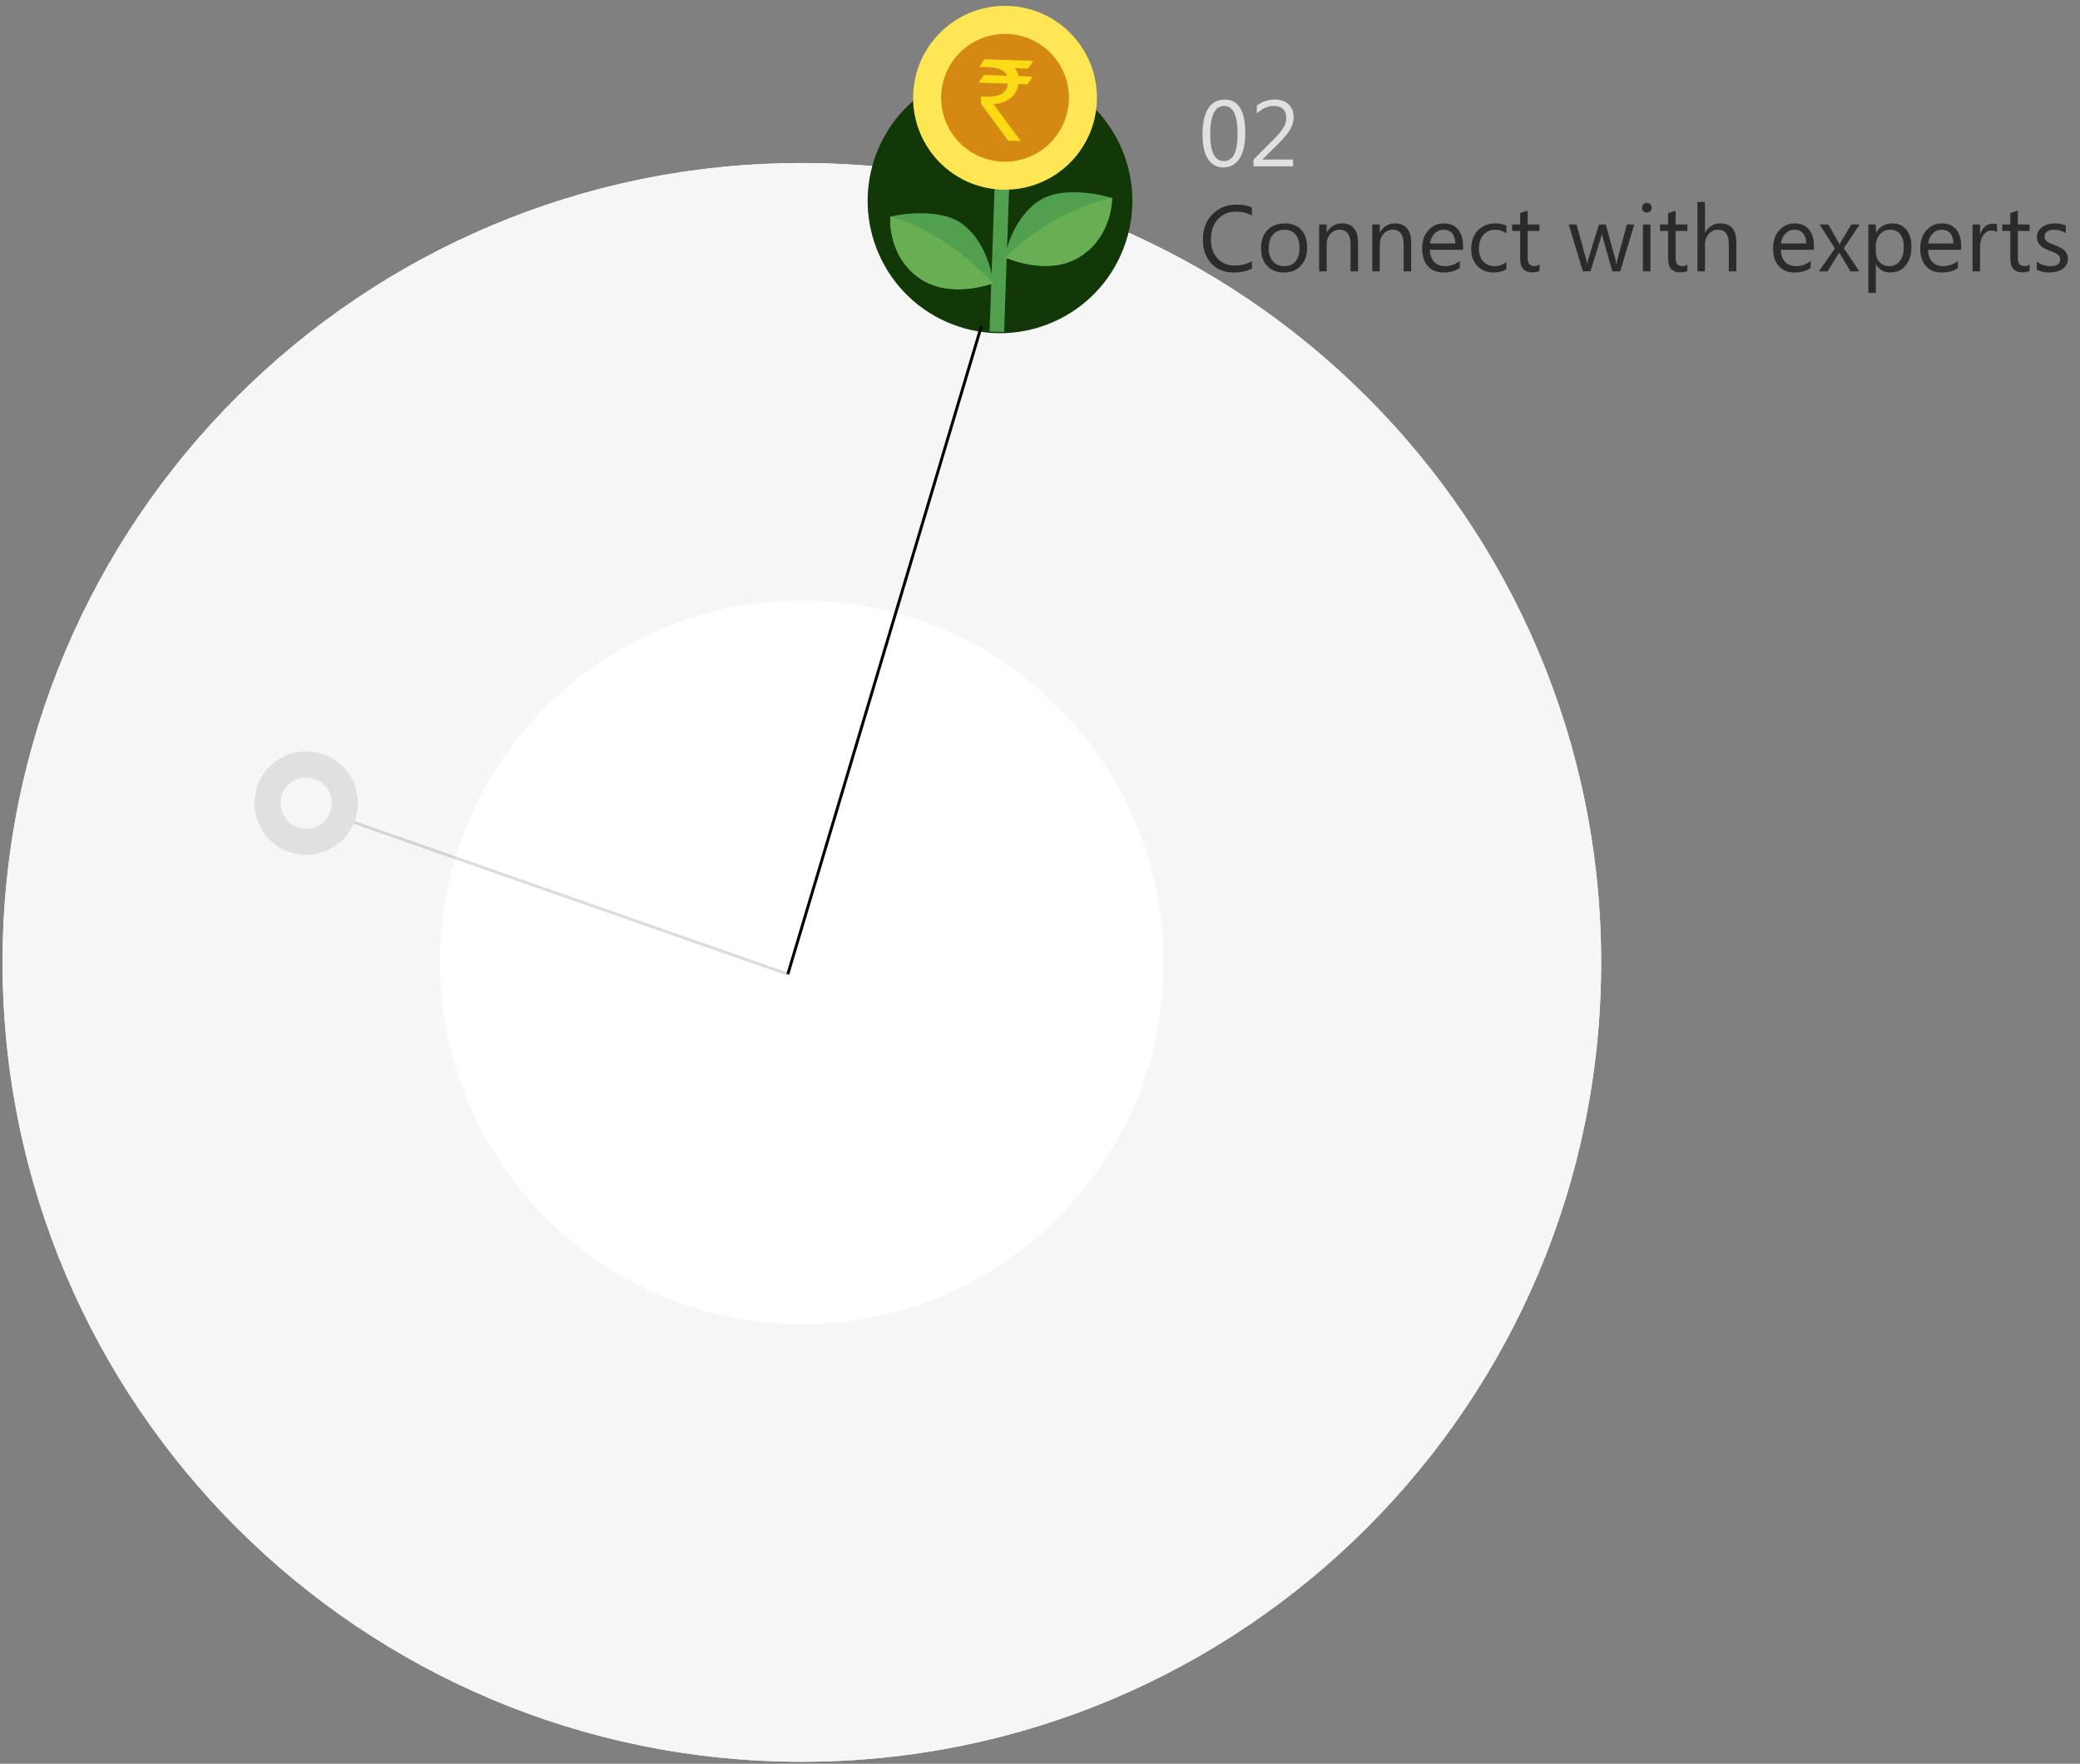 <svg width="355" height="301" viewBox="0 0 355 301" fill="none" xmlns="http://www.w3.org/2000/svg">
<rect x="0" y="0" width="355" height="301" fill="#808080" stroke="none"/>
<path d="M136.854 300.659C212.197 300.659 273.274 239.582 273.274 164.239C273.274 88.896 212.197 27.819 136.854 27.819C61.511 27.819 0.434 88.896 0.434 164.239C0.434 239.582 61.511 300.659 136.854 300.659Z" fill="white"/>
<path d="M136.854 263.318C191.574 263.318 235.933 218.959 235.933 164.239C235.933 109.519 191.574 65.16 136.854 65.16C82.134 65.16 37.775 109.519 37.775 164.239C37.775 218.959 82.134 263.318 136.854 263.318Z" stroke="#F6F6F6" stroke-width="74.683"/>
<path d="M178.771 13.18C167.123 8.709 154.057 14.527 149.586 26.174C145.115 37.821 150.932 50.888 162.58 55.359C174.227 59.83 187.294 54.013 191.765 42.365C196.236 30.718 190.418 17.651 178.771 13.18Z" fill="#123807"/>
<path d="M171.081 29.544L170.135 56.627" stroke="#50A050" stroke-width="2.489" stroke-miterlimit="10"/>
<path d="M170.983 32.365C179.641 32.667 186.905 25.893 187.208 17.235C187.51 8.577 180.736 1.313 172.078 1.01C163.419 0.708 156.155 7.482 155.853 16.14C155.551 24.799 162.324 32.063 170.983 32.365Z" fill="#FFE654"/>
<path d="M182.431 17.068C182.345 19.536 181.424 21.903 179.818 23.779C178.212 25.656 176.017 26.932 173.592 27.399C171.166 27.866 168.654 27.496 166.467 26.35C164.279 25.203 162.545 23.348 161.548 21.088C160.552 18.828 160.352 16.297 160.981 13.909C161.611 11.52 163.032 9.416 165.013 7.94C166.993 6.465 169.416 5.705 171.885 5.785C174.353 5.866 176.721 6.782 178.602 8.383C179.853 9.449 180.848 10.783 181.511 12.287C182.174 13.791 182.488 15.425 182.431 17.068Z" fill="#D38912"/>
<path d="M173.202 11.627L175.471 11.706L176.338 10.392L167.992 10.1L167.125 11.415L168.7 11.47C169.591 11.446 170.472 11.67 171.244 12.116C171.535 12.322 171.767 12.599 171.918 12.922L167.899 12.782L167.031 14.097L172.031 14.271C172.008 14.622 171.9 14.962 171.716 15.262C171.533 15.562 171.279 15.813 170.978 15.994C169.807 16.717 167.763 16.469 167.455 16.458L167.412 17.689L172.062 23.998L174.209 24.073L169.542 17.741C170.518 17.738 171.472 17.443 172.279 16.893C172.7 16.596 173.056 16.215 173.323 15.775C173.59 15.335 173.764 14.844 173.834 14.334L175.376 14.388L176.244 13.073L173.845 12.989C173.745 12.489 173.525 12.022 173.202 11.627Z" fill="#FCDA15"/>
<path d="M169.457 48.343C169.457 48.343 162.034 51.203 156.747 47.354C151.381 43.443 151.952 36.967 151.952 36.967C153.896 36.467 160.387 35.559 164.036 38.069C167.685 40.579 169.321 45.732 169.457 48.343Z" fill="#50A050"/>
<path d="M169.458 48.343C169.458 48.343 162.034 51.204 156.747 47.354C151.381 43.443 151.952 36.967 151.952 36.967C151.952 36.967 160.93 38.957 169.458 48.343Z" fill="#68AF54"/>
<path d="M171.546 43.921C171.546 43.921 178.752 47.293 184.294 43.821C189.92 40.294 189.803 33.795 189.803 33.795C187.899 33.16 181.485 31.801 177.67 34.051C173.855 36.3 171.865 41.326 171.546 43.921Z" fill="#50A050"/>
<path d="M171.546 43.922C171.546 43.922 178.752 47.293 184.295 43.822C189.921 40.294 189.803 33.795 189.803 33.795C189.803 33.795 180.708 35.154 171.546 43.922Z" fill="#68AF54"/>
<path d="M167.492 55.66L134.458 166.262" stroke="black" stroke-width="0.498"/>
<path opacity="0.14" d="M58.522 139.686L134.461 166.25" stroke="black" stroke-width="0.498"/>
<path d="M52.563 132.69C53.427 132.75 54.253 133.065 54.938 133.595C55.623 134.125 56.135 134.846 56.41 135.668C56.685 136.489 56.71 137.373 56.482 138.208C56.255 139.044 55.784 139.793 55.131 140.361C54.477 140.929 53.67 141.291 52.811 141.4C51.952 141.51 51.08 141.362 50.305 140.975C49.53 140.589 48.887 139.982 48.458 139.23C48.028 138.478 47.831 137.616 47.891 136.752C47.973 135.594 48.511 134.516 49.387 133.755C50.263 132.993 51.405 132.61 52.563 132.69ZM52.873 128.253C51.132 128.132 49.394 128.529 47.878 129.395C46.363 130.261 45.138 131.557 44.359 133.119C43.58 134.682 43.282 136.44 43.502 138.171C43.723 139.903 44.452 141.53 45.597 142.847C46.742 144.165 48.252 145.113 49.936 145.572C51.62 146.031 53.403 145.981 55.058 145.427C56.713 144.873 58.167 143.841 59.236 142.46C60.304 141.08 60.94 139.414 61.061 137.673C61.142 136.517 60.995 135.356 60.627 134.257C60.259 133.158 59.679 132.142 58.919 131.267C58.158 130.392 57.233 129.676 56.196 129.159C55.158 128.641 54.029 128.334 52.873 128.253Z" fill="#E0E0E0"/>
<path d="M208.769 28.568C207.66 28.568 206.793 28.091 206.168 27.138C205.548 26.185 205.238 24.807 205.238 23.005C205.238 21.026 205.561 19.529 206.207 18.513C206.858 17.497 207.795 16.99 209.019 16.99C211.363 16.99 212.535 18.904 212.535 22.732C212.535 24.628 212.204 26.076 211.543 27.076C210.881 28.07 209.957 28.568 208.769 28.568ZM208.949 18.076C207.35 18.076 206.551 19.698 206.551 22.943C206.551 25.974 207.335 27.49 208.902 27.49C210.449 27.49 211.223 25.948 211.223 22.865C211.223 19.672 210.465 18.076 208.949 18.076ZM220.691 28.38H213.941V27.24L217.207 23.966C218.04 23.133 218.634 22.44 218.988 21.888C219.348 21.331 219.527 20.737 219.527 20.107C219.527 19.461 219.342 18.961 218.973 18.607C218.603 18.253 218.077 18.076 217.394 18.076C216.394 18.076 215.436 18.503 214.519 19.357V18.013C215.394 17.331 216.413 16.99 217.574 16.99C218.574 16.99 219.361 17.261 219.933 17.802C220.506 18.344 220.793 19.07 220.793 19.982C220.793 20.701 220.595 21.404 220.199 22.091C219.803 22.773 219.092 23.622 218.066 24.638L215.48 27.193V27.224H220.691V28.38Z" fill="#E0E0E0"/>
<path d="M213.66 45.844C212.832 46.281 211.801 46.5 210.566 46.5C208.973 46.5 207.697 45.987 206.738 44.961C205.78 43.935 205.301 42.589 205.301 40.922C205.301 39.13 205.84 37.682 206.918 36.578C207.996 35.474 209.363 34.922 211.019 34.922C212.082 34.922 212.962 35.076 213.66 35.383V36.781C212.858 36.334 211.973 36.109 211.004 36.109C209.717 36.109 208.673 36.539 207.871 37.399C207.074 38.258 206.676 39.406 206.676 40.844C206.676 42.209 207.048 43.297 207.793 44.109C208.543 44.917 209.525 45.32 210.738 45.32C211.863 45.32 212.837 45.07 213.66 44.57V45.844ZM219.113 46.5C217.931 46.5 216.986 46.128 216.277 45.383C215.574 44.633 215.223 43.641 215.223 42.406C215.223 41.063 215.59 40.013 216.324 39.258C217.058 38.503 218.051 38.125 219.301 38.125C220.493 38.125 221.423 38.492 222.09 39.227C222.762 39.961 223.098 40.979 223.098 42.281C223.098 43.557 222.736 44.581 222.012 45.352C221.293 46.117 220.327 46.5 219.113 46.5ZM219.207 39.203C218.384 39.203 217.733 39.484 217.254 40.047C216.775 40.604 216.535 41.375 216.535 42.359C216.535 43.307 216.777 44.055 217.262 44.602C217.746 45.149 218.394 45.422 219.207 45.422C220.035 45.422 220.67 45.154 221.113 44.617C221.561 44.081 221.785 43.318 221.785 42.328C221.785 41.328 221.561 40.557 221.113 40.016C220.67 39.474 220.035 39.203 219.207 39.203ZM231.785 46.313H230.504V41.75C230.504 40.052 229.884 39.203 228.644 39.203C228.004 39.203 227.473 39.445 227.051 39.93C226.634 40.409 226.426 41.016 226.426 41.75V46.313H225.144V38.313H226.426V39.641H226.457C227.061 38.63 227.936 38.125 229.082 38.125C229.957 38.125 230.626 38.409 231.09 38.977C231.553 39.539 231.785 40.354 231.785 41.422V46.313ZM240.848 46.313H239.566V41.75C239.566 40.052 238.947 39.203 237.707 39.203C237.066 39.203 236.535 39.445 236.113 39.93C235.697 40.409 235.488 41.016 235.488 41.75V46.313H234.207V38.313H235.488V39.641H235.519C236.124 38.63 236.999 38.125 238.144 38.125C239.019 38.125 239.689 38.409 240.152 38.977C240.616 39.539 240.848 40.354 240.848 41.422V46.313ZM249.699 42.633H244.051C244.072 43.524 244.311 44.211 244.769 44.695C245.228 45.18 245.858 45.422 246.66 45.422C247.561 45.422 248.389 45.125 249.144 44.531V45.734C248.441 46.245 247.512 46.5 246.355 46.5C245.225 46.5 244.337 46.138 243.691 45.414C243.045 44.685 242.723 43.662 242.723 42.344C242.723 41.099 243.074 40.086 243.777 39.305C244.486 38.518 245.363 38.125 246.41 38.125C247.457 38.125 248.267 38.464 248.84 39.141C249.413 39.818 249.699 40.758 249.699 41.961V42.633ZM248.387 41.547C248.381 40.807 248.202 40.232 247.848 39.82C247.499 39.409 247.012 39.203 246.387 39.203C245.782 39.203 245.269 39.419 244.848 39.852C244.426 40.284 244.165 40.849 244.066 41.547H248.387ZM257.098 45.945C256.483 46.315 255.754 46.5 254.91 46.5C253.769 46.5 252.848 46.13 252.144 45.391C251.447 44.646 251.098 43.682 251.098 42.5C251.098 41.182 251.475 40.125 252.23 39.328C252.986 38.526 253.993 38.125 255.254 38.125C255.957 38.125 256.577 38.255 257.113 38.516V39.828C256.519 39.412 255.884 39.203 255.207 39.203C254.389 39.203 253.717 39.498 253.191 40.086C252.67 40.669 252.41 41.438 252.41 42.391C252.41 43.328 252.655 44.068 253.144 44.609C253.639 45.151 254.301 45.422 255.129 45.422C255.827 45.422 256.483 45.19 257.098 44.727V45.945ZM262.746 46.234C262.444 46.401 262.045 46.484 261.551 46.484C260.15 46.484 259.449 45.703 259.449 44.141V39.406H258.074V38.313H259.449V36.359L260.73 35.945V38.313H262.746V39.406H260.73V43.914C260.73 44.451 260.822 44.834 261.004 45.063C261.186 45.292 261.488 45.406 261.91 45.406C262.233 45.406 262.512 45.318 262.746 45.141V46.234ZM278.926 38.313L276.527 46.313H275.199L273.551 40.586C273.488 40.367 273.447 40.12 273.426 39.844H273.394C273.379 40.031 273.324 40.274 273.23 40.57L271.441 46.313H270.16L267.738 38.313H269.082L270.738 44.328C270.79 44.511 270.827 44.75 270.848 45.047H270.91C270.926 44.818 270.973 44.573 271.051 44.313L272.894 38.313H274.066L275.723 44.344C275.775 44.537 275.814 44.776 275.84 45.063H275.902C275.913 44.859 275.957 44.62 276.035 44.344L277.66 38.313H278.926ZM281.066 36.281C280.837 36.281 280.642 36.203 280.48 36.047C280.319 35.891 280.238 35.693 280.238 35.453C280.238 35.214 280.319 35.016 280.48 34.859C280.642 34.698 280.837 34.617 281.066 34.617C281.301 34.617 281.499 34.698 281.66 34.859C281.827 35.016 281.91 35.214 281.91 35.453C281.91 35.682 281.827 35.878 281.66 36.039C281.499 36.201 281.301 36.281 281.066 36.281ZM281.691 46.313H280.41V38.313H281.691V46.313ZM287.996 46.234C287.694 46.401 287.295 46.484 286.801 46.484C285.4 46.484 284.699 45.703 284.699 44.141V39.406H283.324V38.313H284.699V36.359L285.98 35.945V38.313H287.996V39.406H285.98V43.914C285.98 44.451 286.072 44.834 286.254 45.063C286.436 45.292 286.738 45.406 287.16 45.406C287.483 45.406 287.762 45.318 287.996 45.141V46.234ZM296.348 46.313H295.066V41.703C295.066 40.037 294.447 39.203 293.207 39.203C292.582 39.203 292.056 39.445 291.629 39.93C291.202 40.409 290.988 41.026 290.988 41.781V46.313H289.707V34.469H290.988V39.641H291.019C291.634 38.63 292.509 38.125 293.644 38.125C295.447 38.125 296.348 39.211 296.348 41.383V46.313ZM309.59 42.633H303.941C303.962 43.524 304.202 44.211 304.66 44.695C305.118 45.18 305.749 45.422 306.551 45.422C307.452 45.422 308.28 45.125 309.035 44.531V45.734C308.332 46.245 307.402 46.5 306.246 46.5C305.116 46.5 304.228 46.138 303.582 45.414C302.936 44.685 302.613 43.662 302.613 42.344C302.613 41.099 302.965 40.086 303.668 39.305C304.376 38.518 305.254 38.125 306.301 38.125C307.348 38.125 308.157 38.464 308.73 39.141C309.303 39.818 309.59 40.758 309.59 41.961V42.633ZM308.277 41.547C308.272 40.807 308.092 40.232 307.738 39.82C307.389 39.409 306.902 39.203 306.277 39.203C305.673 39.203 305.16 39.419 304.738 39.852C304.316 40.284 304.056 40.849 303.957 41.547H308.277ZM317.379 38.313L314.691 42.359L317.332 46.313H315.84L314.269 43.719C314.17 43.557 314.053 43.354 313.918 43.109H313.887C313.861 43.156 313.738 43.359 313.519 43.719L311.918 46.313H310.441L313.168 42.391L310.558 38.313H312.051L313.598 41.047C313.712 41.25 313.824 41.459 313.933 41.672H313.965L315.965 38.313H317.379ZM320.191 45.156H320.16V49.992H318.879V38.313H320.16V39.719H320.191C320.822 38.656 321.743 38.125 322.957 38.125C323.988 38.125 324.793 38.484 325.371 39.203C325.949 39.917 326.238 40.875 326.238 42.078C326.238 43.417 325.913 44.49 325.262 45.297C324.611 46.099 323.72 46.5 322.59 46.5C321.553 46.5 320.754 46.052 320.191 45.156ZM320.16 41.93V43.047C320.16 43.709 320.374 44.271 320.801 44.734C321.233 45.193 321.78 45.422 322.441 45.422C323.217 45.422 323.824 45.125 324.262 44.531C324.704 43.938 324.926 43.112 324.926 42.055C324.926 41.164 324.72 40.466 324.308 39.961C323.897 39.456 323.34 39.203 322.637 39.203C321.892 39.203 321.293 39.464 320.84 39.984C320.387 40.5 320.16 41.149 320.16 41.93ZM334.715 42.633H329.066C329.087 43.524 329.327 44.211 329.785 44.695C330.243 45.18 330.874 45.422 331.676 45.422C332.577 45.422 333.405 45.125 334.16 44.531V45.734C333.457 46.245 332.527 46.5 331.371 46.5C330.241 46.5 329.353 46.138 328.707 45.414C328.061 44.685 327.738 43.662 327.738 42.344C327.738 41.099 328.09 40.086 328.793 39.305C329.501 38.518 330.379 38.125 331.426 38.125C332.473 38.125 333.282 38.464 333.855 39.141C334.428 39.818 334.715 40.758 334.715 41.961V42.633ZM333.402 41.547C333.397 40.807 333.217 40.232 332.863 39.82C332.514 39.409 332.027 39.203 331.402 39.203C330.798 39.203 330.285 39.419 329.863 39.852C329.441 40.284 329.181 40.849 329.082 41.547H333.402ZM340.832 39.609C340.608 39.438 340.285 39.352 339.863 39.352C339.316 39.352 338.858 39.609 338.488 40.125C338.124 40.641 337.941 41.344 337.941 42.234V46.313H336.66V38.313H337.941V39.961H337.973C338.155 39.399 338.433 38.961 338.808 38.649C339.183 38.331 339.603 38.172 340.066 38.172C340.4 38.172 340.655 38.209 340.832 38.281V39.609ZM346.402 46.234C346.1 46.401 345.702 46.484 345.207 46.484C343.806 46.484 343.105 45.703 343.105 44.141V39.406H341.73V38.313H343.105V36.359L344.387 35.945V38.313H346.402V39.406H344.387V43.914C344.387 44.451 344.478 44.834 344.66 45.063C344.842 45.292 345.144 45.406 345.566 45.406C345.889 45.406 346.168 45.318 346.402 45.141V46.234ZM347.629 46.024V44.649C348.327 45.164 349.095 45.422 349.933 45.422C351.058 45.422 351.621 45.047 351.621 44.297C351.621 44.084 351.572 43.904 351.473 43.758C351.379 43.607 351.249 43.474 351.082 43.359C350.92 43.245 350.728 43.143 350.504 43.055C350.285 42.961 350.048 42.865 349.793 42.766C349.439 42.625 349.126 42.484 348.855 42.344C348.59 42.198 348.366 42.037 348.183 41.859C348.006 41.677 347.871 41.471 347.777 41.242C347.689 41.013 347.644 40.745 347.644 40.438C347.644 40.063 347.73 39.732 347.902 39.445C348.074 39.154 348.303 38.912 348.59 38.719C348.876 38.521 349.202 38.373 349.566 38.274C349.936 38.175 350.316 38.125 350.707 38.125C351.4 38.125 352.019 38.245 352.566 38.484V39.781C351.978 39.396 351.301 39.203 350.535 39.203C350.295 39.203 350.079 39.232 349.887 39.289C349.694 39.341 349.527 39.417 349.387 39.516C349.251 39.615 349.144 39.734 349.066 39.875C348.993 40.011 348.957 40.162 348.957 40.328C348.957 40.537 348.993 40.711 349.066 40.852C349.144 40.992 349.256 41.117 349.402 41.227C349.548 41.336 349.725 41.435 349.933 41.524C350.142 41.612 350.379 41.709 350.644 41.813C350.999 41.948 351.316 42.089 351.598 42.234C351.879 42.375 352.118 42.537 352.316 42.719C352.514 42.896 352.665 43.102 352.769 43.336C352.879 43.57 352.933 43.849 352.933 44.172C352.933 44.568 352.845 44.912 352.668 45.203C352.496 45.495 352.264 45.737 351.973 45.93C351.681 46.123 351.345 46.266 350.965 46.359C350.585 46.453 350.186 46.5 349.769 46.5C348.947 46.5 348.233 46.341 347.629 46.024Z" fill="#2B2B2B"/>
</svg>
